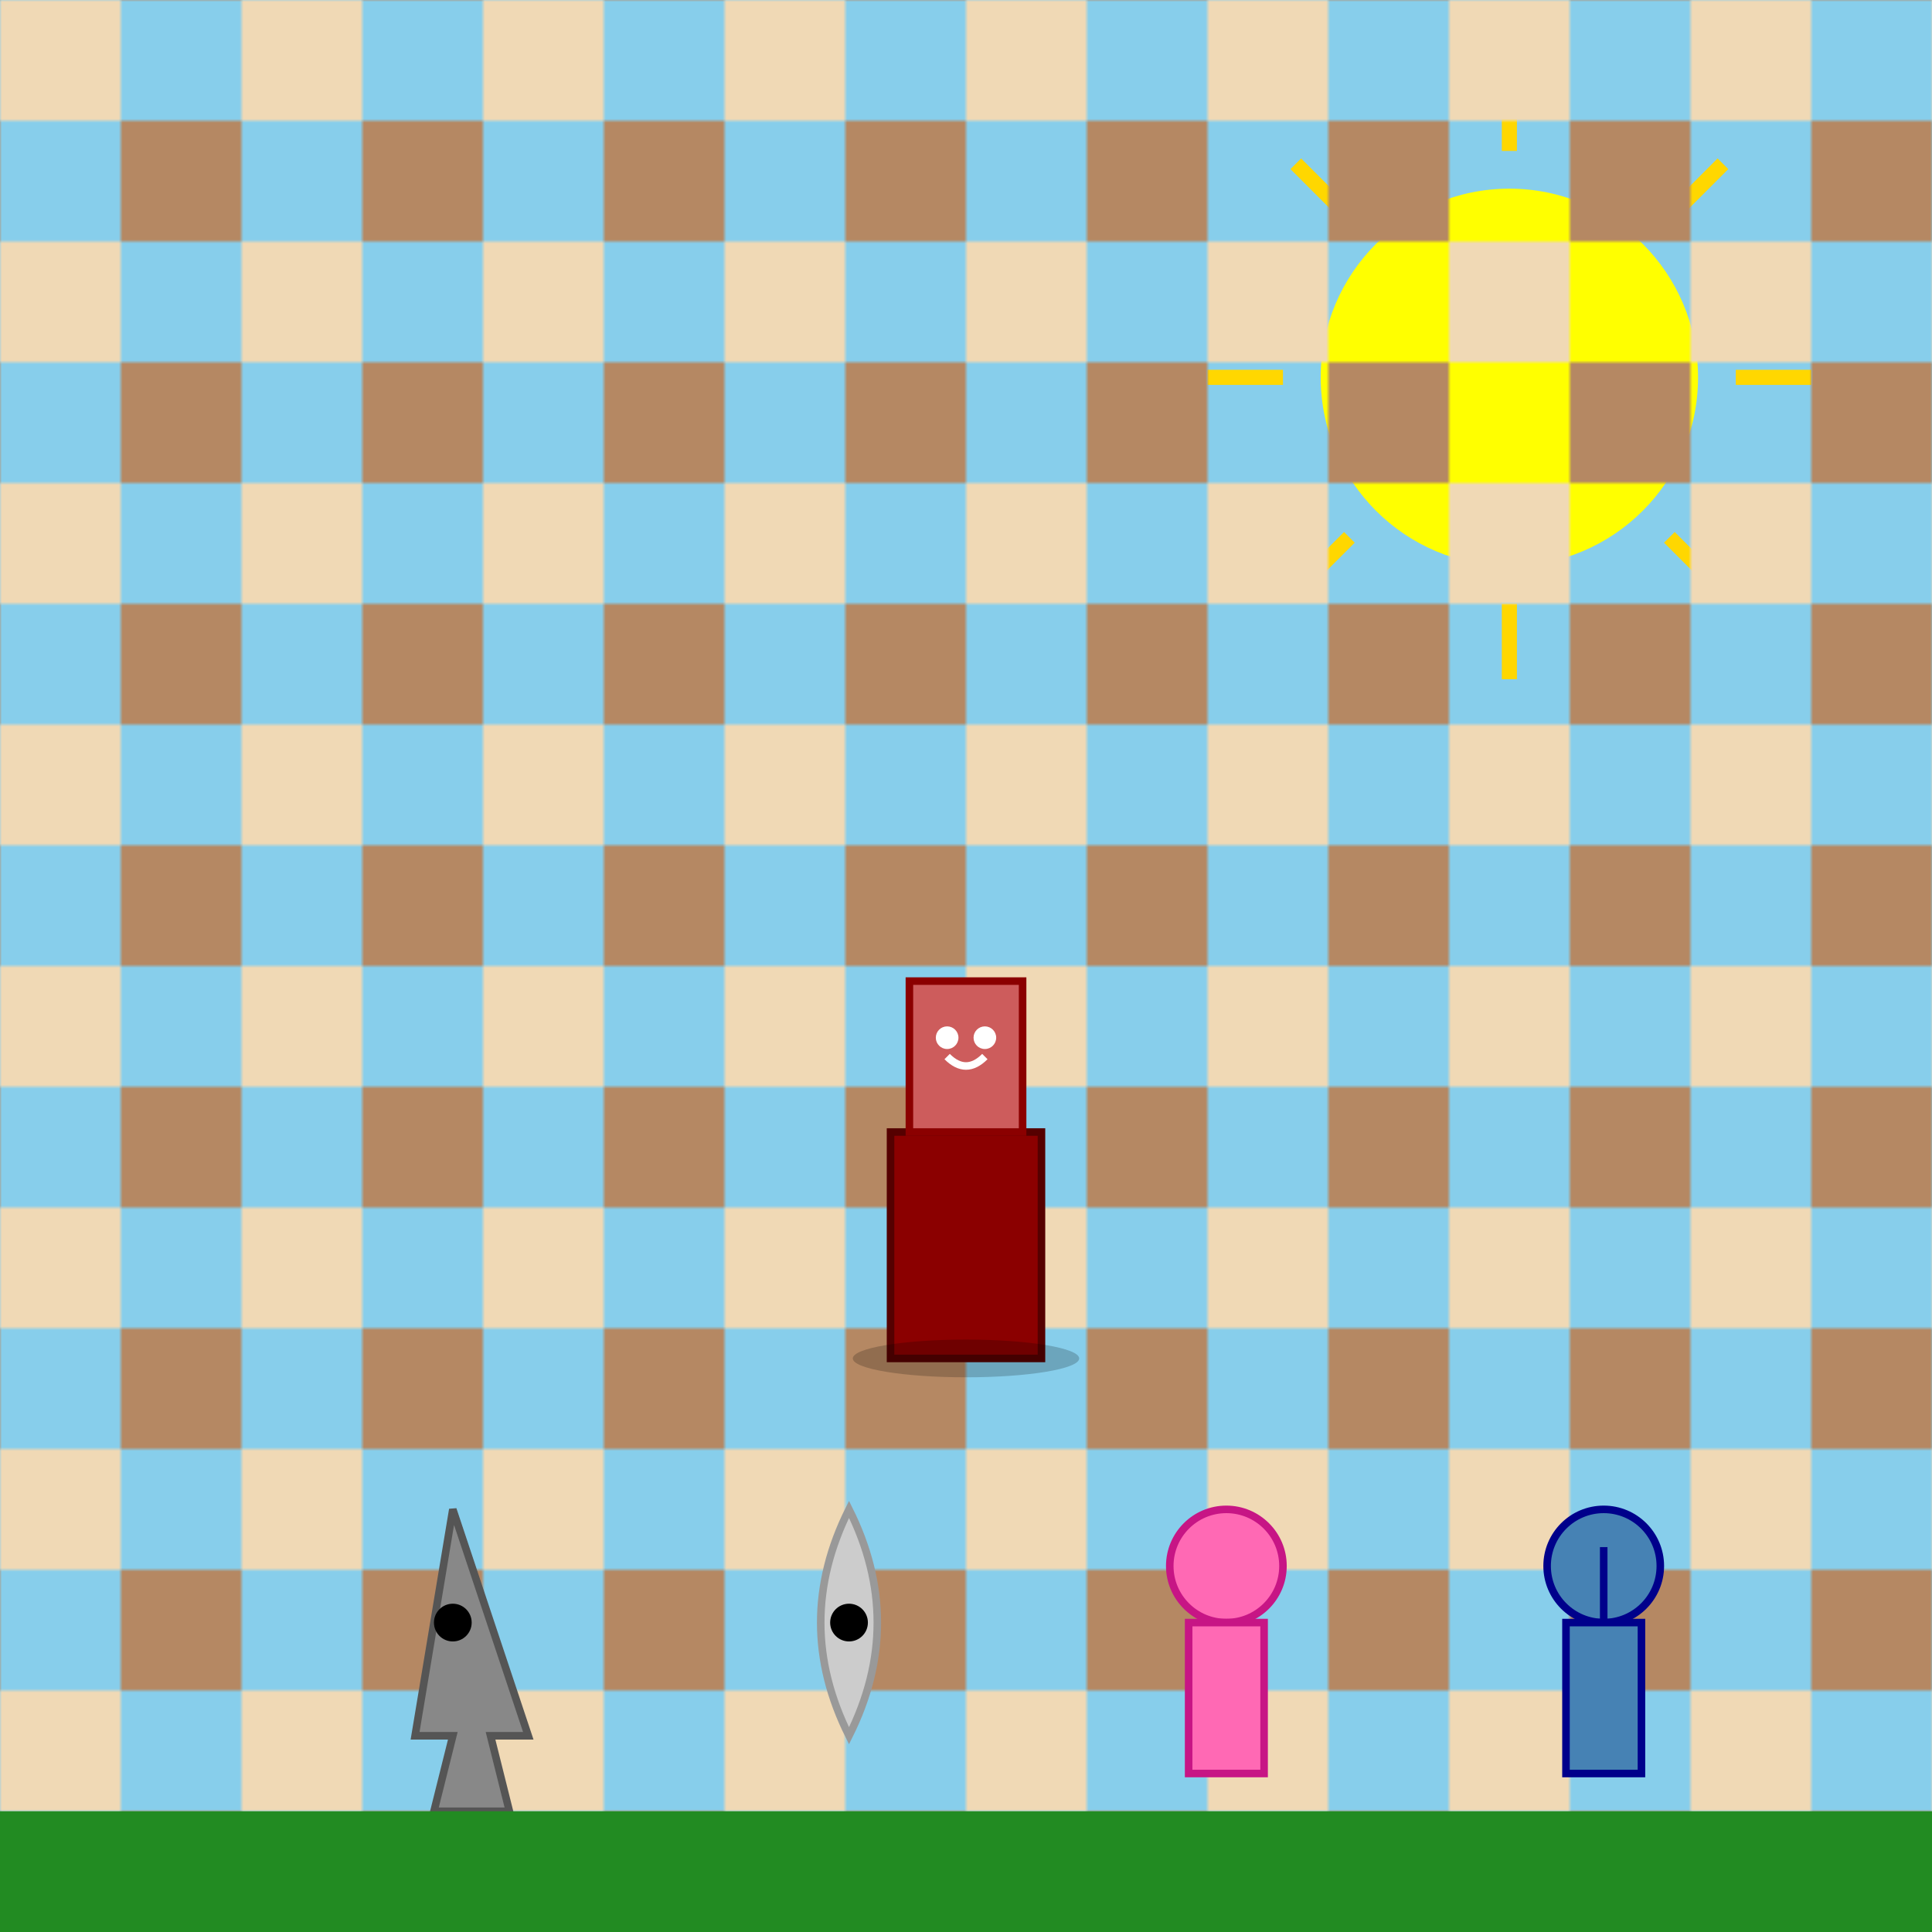 <!--

Generated by DrawGPT.
Free, open source, AI generated images in SVG, PNG, and HTML Canvas format.
https://drawgpt.ai

Created: 2024-12-31T12:44:16+00:00
-->
<svg viewBox="0 0 512 512" xmlns="http://www.w3.org/2000/svg">
  <title>Rook-y’s Grand Practice in Chess-land</title>
  <desc>Watch Rook-y the cheerful rook dance across the giant chessboard under the playful sun!</desc>
  
  <!-- Background Sky -->
  <rect id="sky" class="sky" width="512" height="512" fill="skyblue"/>
  
  <!-- Sun with animated rays -->
  <g id="sun-group" class="sun-group" transform="translate(400,100)">
    <circle id="sun" class="sun" cx="0" cy="0" r="50" fill="yellow">
      <animate attributeName="r" values="50;55;50" dur="5s" repeatCount="indefinite"/>
    </circle>
    <!-- Sun rays -->
    <g id="sun-rays" class="sun-rays">
      <line x1="0" y1="-60" x2="0" y2="-80" stroke="gold" stroke-width="4">
        <animateTransform attributeName="transform" type="rotate" from="0" to="360" dur="5s" repeatCount="indefinite"/>
      </line>
      <line x1="0" y1="60" x2="0" y2="80" stroke="gold" stroke-width="4">
        <animateTransform attributeName="transform" type="rotate" from="0" to="360" dur="5s" repeatCount="indefinite"/>
      </line>
      <line x1="-60" y1="0" x2="-80" y2="0" stroke="gold" stroke-width="4">
        <animateTransform attributeName="transform" type="rotate" from="0" to="360" dur="5s" repeatCount="indefinite"/>
      </line>
      <line x1="60" y1="0" x2="80" y2="0" stroke="gold" stroke-width="4">
        <animateTransform attributeName="transform" type="rotate" from="0" to="360" dur="5s" repeatCount="indefinite"/>
      </line>
      <line x1="-42.4" y1="-42.4" x2="-56.6" y2="-56.6" stroke="gold" stroke-width="4">
        <animateTransform attributeName="transform" type="rotate" from="0" to="360" dur="5s" repeatCount="indefinite"/>
      </line>
      <line x1="42.4" y1="-42.4" x2="56.6" y2="-56.6" stroke="gold" stroke-width="4">
        <animateTransform attributeName="transform" type="rotate" from="0" to="360" dur="5s" repeatCount="indefinite"/>
      </line>
      <line x1="-42.4" y1="42.4" x2="-56.6" y2="56.6" stroke="gold" stroke-width="4">
        <animateTransform attributeName="transform" type="rotate" from="0" to="360" dur="5s" repeatCount="indefinite"/>
      </line>
      <line x1="42.4" y1="42.4" x2="56.6" y2="56.6" stroke="gold" stroke-width="4">
        <animateTransform attributeName="transform" type="rotate" from="0" to="360" dur="5s" repeatCount="indefinite"/>
      </line>
    </g>
  </g>
  
  <!-- Checkered Fields -->
  <g id="checkerboard" class="checkerboard">
    <defs>
      <pattern id="checker" width="64" height="64" patternUnits="userSpaceOnUse">
        <rect width="32" height="32" fill="#f0d9b5"/>
        <rect x="32" y="32" width="32" height="32" fill="#b58863"/>
      </pattern>
    </defs>
    <rect id="board" class="board" width="512" height="512" fill="url(#checker)"/>
  </g>
  
  <!-- Giant Chess Pieces -->
  <g id="giant-pieces" class="giant-pieces">
    <!-- Giant Knight -->
    <g id="giant-knight" class="giant-knight" transform="translate(100,400)">
      <path d="M20,0 L40,60 L30,60 L35,80 L25,80 L30,100 L20,100 L25,80 L15,80 L20,60 L10,60 Z" fill="#888888" stroke="#555555" stroke-width="2"/>
      <circle cx="20" cy="30" r="5" fill="black"/>
    </g>
    
    <!-- Giant Bishop -->
    <g id="giant-bishop" class="giant-bishop" transform="translate(200,400)">
      <path d="M25,0 C35,20 35,40 25,60 C15,40 15,20 25,0 Z" fill="#cccccc" stroke="#999999" stroke-width="2"/>
      <circle cx="25" cy="30" r="5" fill="black"/>
    </g>
    
    <!-- Giant Queen -->
    <g id="giant-queen" class="giant-queen" transform="translate(300,400)">
      <circle cx="25" cy="15" r="15" fill="#ff69b4" stroke="#c71585" stroke-width="2"/>
      <rect x="15" y="30" width="20" height="40" fill="#ff69b4" stroke="#c71585" stroke-width="2"/>
    </g>
    
    <!-- Giant King -->
    <g id="giant-king" class="giant-king" transform="translate(400,400)">
      <circle cx="25" cy="15" r="15" fill="#4682b4" stroke="#00008b" stroke-width="2"/>
      <rect x="15" y="30" width="20" height="40" fill="#4682b4" stroke="#00008b" stroke-width="2"/>
      <line x1="25" y1="30" x2="25" y2="10" stroke="#00008b" stroke-width="2">
        <animate attributeName="y2" values="10;5;10" dur="5s" repeatCount="indefinite"/>
      </line>
    </g>
  </g>
  
  <!-- Main Character: Rook-y -->
  <g id="rook-y" class="rook-y" transform="translate(256,300)">
    <!-- Rook Base -->
    <rect x="-20" y="0" width="40" height="60" fill="#8b0000" stroke="#550000" stroke-width="2">
      <animateTransform attributeName="transform" type="translate" values="0,0;0,-20;0,0" dur="5s" repeatCount="indefinite"/>
    </rect>
    <!-- Rook Tower -->
    <rect x="-15" y="-40" width="30" height="40" fill="#cd5c5c" stroke="#8b0000" stroke-width="2"/>
    <!-- Rook Eyes -->
    <circle cx="-5" cy="-25" r="3" fill="white"/>
    <circle cx="5" cy="-25" r="3" fill="white"/>
    <!-- Rook Smile -->
    <path d="M-5,-20 Q0,-15 5,-20" stroke="white" stroke-width="2" fill="none"/>
  </g>
  
  <!-- Ground Border -->
  <rect id="ground" class="ground" x="0" y="480" width="512" height="32" fill="#228B22"/>
  
  <!-- Shadows -->
  <ellipse id="rook-shadow" class="rook-shadow" cx="256" cy="360" rx="30" ry="5" fill="rgba(0,0,0,0.2)">
    <animate attributeName="ry" values="5;8;5" dur="5s" repeatCount="indefinite"/>
  </ellipse>
  
</svg>